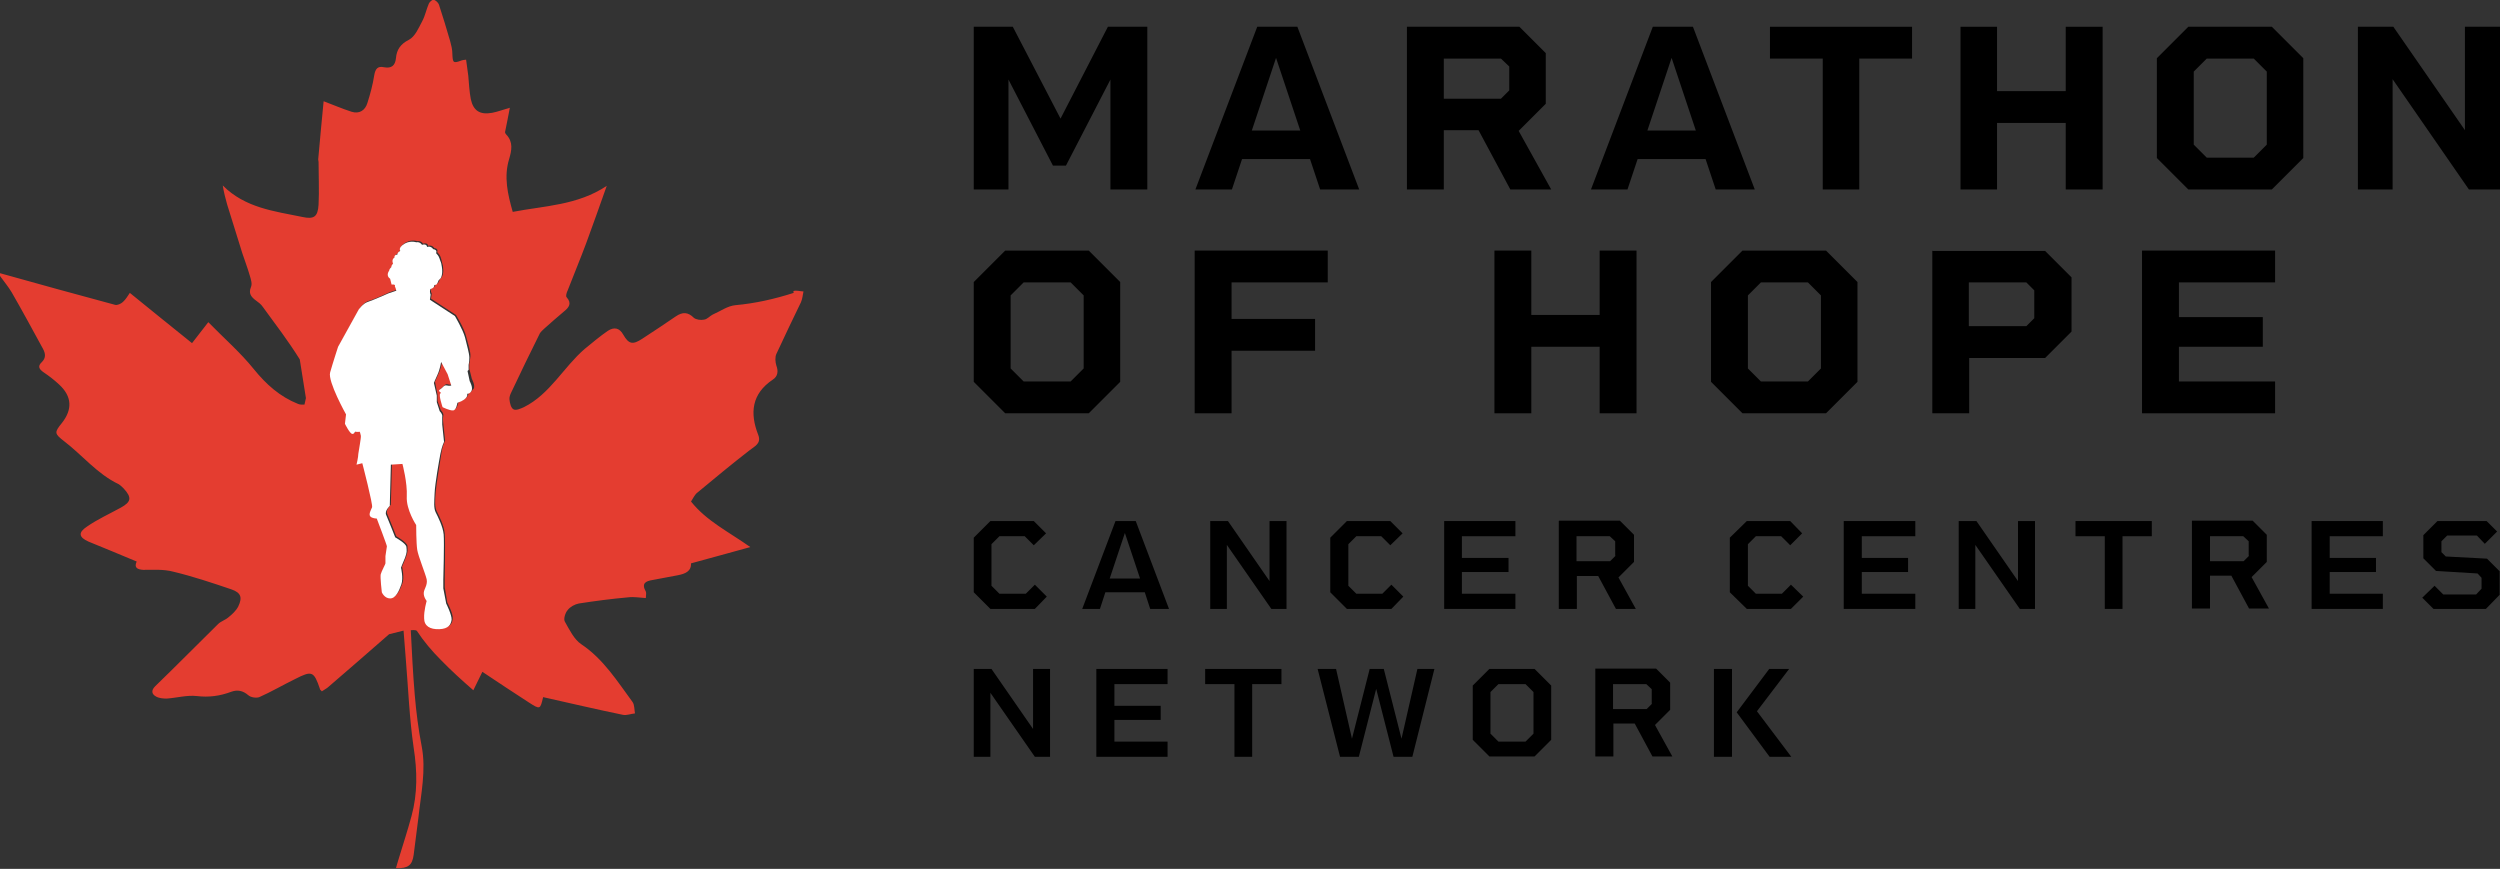 <svg xmlns="http://www.w3.org/2000/svg" id="Layer_1" viewBox="0 0 691.4 240.3"><rect x="0" y="0" width="691.4" height="240.3" fill="#333333" stroke="none"/><defs><style>      .st0 {        fill: #fff;      }      .st1 {        fill: #e43d30;      }    </style></defs><g><path class="st1" d="M219.5,81c-5.3,1.7-10.6,2.9-16.1,3.4-2.2.2-4.2,1.7-6.3,2.6-.8.4-1.5,1.3-2.4,1.4-.9.2-2.2,0-2.8-.5-1.6-1.6-3.1-1.7-5-.4-3.1,2.1-6.2,4.2-9.3,6.2-2.6,1.7-3.7,1.5-5.2-1.1-1.1-2-2.6-2.2-4.3-1.1-2.2,1.5-4.3,3.3-6.4,5-5.9,5.1-9.6,12.5-16.8,16.1-.9.4-2.2,1-2.9.6-.7-.4-1-1.7-1.1-2.7-.1-.6.2-1.4.5-2,2.6-5.5,5.2-10.9,7.9-16.3.3-.5.8-.9,1.2-1.3,1.8-1.6,3.6-3.2,5.4-4.7,1.5-1.2,2.3-2.3.8-4-.3-.3,0-1.3.3-1.9,1.7-4.4,3.5-8.7,5.1-13,1.9-5.1,3.7-10.3,5.7-15.9-8.1,5.4-17.2,5.5-26,7.2-1.4-4.9-2.5-9.7-1-14.6.7-2.4,1.2-4.7-.8-6.8-.2-.2-.4-.6-.3-.8.4-2.1.9-4.3,1.3-6.6-1.8.5-3.3,1.1-4.9,1.4-3.3.6-5.2-.5-5.9-3.8-.4-2.1-.5-4.3-.7-6.5-.2-1.4-.4-2.8-.6-4.4-.6.1-1,.1-1.2.2-2.4.9-2.5.7-2.6-1.9,0-1.1-.3-2.3-.6-3.4-1-3.4-2-6.8-3.1-10.1-.2-.6-.9-1.2-1.5-1.4-.3,0-1.1.6-1.3,1.1-.7,1.6-1,3.3-1.8,4.8-1,1.9-2,4.3-3.7,5.2-2.4,1.2-3.4,2.8-3.6,5.1-.2,2-1.2,2.9-3.3,2.5-1.8-.4-2.4.5-2.7,2.2-.4,2.6-1.1,5.2-1.9,7.7-.6,2-2.2,3.1-4.4,2.4-2.8-.9-5.5-2.1-7.7-2.9-.5,5-1,10.6-1.5,16.1,0,.2.1.5.1.7,0,3.9.2,7.9,0,11.8-.2,3.4-1.3,4.1-4.5,3.4-7.8-1.6-15.8-2.5-22-8.7.3,1.8.7,3.5,1.2,5.2,1.4,4.5,2.8,9,4.2,13.5.7,2.1,1.5,4.2,2.1,6.3.3,1,.7,2.2.3,3.1-.7,1.7,0,2.6,1.1,3.5.8.6,1.7,1.2,2.2,2,3.5,4.8,7.1,9.5,10.2,14.5l1.7,10.7c-.1.6-.3,1.2-.4,1.8-.4,0-.7,0-.9,0-.3,0-.6-.1-.9-.2-5-2-8.8-5.4-12.2-9.6-3.7-4.6-8.3-8.6-12.6-13-1.8,2.3-3.2,4.1-4.5,5.8-5.9-4.7-11.5-9.3-17.2-13.9-.5.7-1.1,1.8-1.9,2.5-.5.5-1.6,1-2.2.8-10.7-2.9-21.4-5.8-32-8.8,0,0,0,.7.4,1.1,1,1.4,2.1,2.7,3,4.2,3,5.2,5.8,10.4,8.7,15.7.7,1.3.8,2.5-.3,3.6-1.3,1.2-.8,2,.5,2.9,1.5,1,2.9,2.1,4.2,3.3,3.6,3.3,3.8,6.9.8,10.7-2.1,2.6-2.1,2.9.6,5,5.1,3.9,9.2,9.1,15.1,11.9.5.3,1,.8,1.4,1.2,2.3,2.5,2.1,3.7-.8,5.3-3.1,1.7-6.4,3.2-9.3,5.2-2.6,1.7-2.3,3,.4,4.2,4.4,1.8,8.8,3.6,13.3,5.5-.8,1.7.2,2.2,1.8,2.3,2.8,0,5.7-.2,8.3.5,5.4,1.3,10.8,3.1,16.1,4.9,2.6.9,3.1,2.2,1.9,4.7-.6,1.2-1.7,2.2-2.7,3-.9.8-2.1,1.1-2.9,1.9-5.8,5.7-11.5,11.5-17.4,17.2-1.2,1.2-.9,2.2.2,2.8.8.5,2,.6,3,.6,2.8-.2,5.6-1,8.3-.7,3.4.4,6.4,0,9.6-1.2,1.7-.6,3.2-.3,4.7,1,.7.6,2.2.8,3,.5,3.4-1.5,6.6-3.4,9.9-5,4.7-2.4,5.2-2.2,6.9,2.8,0,.2.3.3.5.6.7-.5,1.4-.8,1.9-1.3,5.6-4.8,11.2-9.7,16.7-14.5l4-1c.2,2.5.4,5.1.6,7.6.7,8.3,1,16.6,2.2,24.8,1,6.4,1.1,12.7-.6,18.9-1.1,4.1-2.4,8-3.6,12-.2.8-.5,1.5-.7,2.4,3.4.1,4.5-.8,4.9-3.7.4-3.4.9-6.8,1.3-10.2.7-6.6,2.2-13.2.9-19.9-.9-4.6-1.5-9.4-1.9-14.1-.5-5.9-.8-11.9-1.1-17.9,0,0,1.4-.2,1.7.2,1.9,2.9,4.2,5.6,6.6,8h0c0,0,0,0,0,0,2.8,2.9,5.9,5.7,9,8.4.9-1.9,1.8-3.6,2.5-5.1,4.5,3,8.7,5.8,12.9,8.5,3.1,2,3.1,1.9,3.9-1.5,7.6,1.7,14.8,3.4,22.1,4.9,1,.2,2.2-.3,3.3-.4-.2-1.1-.1-2.4-.7-3.2-4.2-5.7-8-11.8-14.1-15.9-2-1.3-3.3-4-4.6-6.3-.4-.7.1-2.4.8-3.2.7-.9,2-1.6,3.1-1.8,4.5-.7,9.1-1.3,13.6-1.7,1.6-.2,3.2.1,4.9.2,0-.7.2-1.4,0-1.8-1.3-2.3,0-2.9,1.9-3.2,2.3-.4,4.6-.9,6.9-1.3,2.1-.4,3.8-1.1,3.7-3.3,5.4-1.5,10.7-2.9,16.4-4.5-6.1-4.3-12.1-7.2-16.4-12.6.6-.9,1-1.9,1.8-2.5,4.7-3.9,9.4-7.8,14.3-11.6,1.5-1.2,3.4-1.9,2.5-4.3-2.4-6.1-1.8-11.4,4-15.3,1.4-.9,1.6-2.3,1-3.9-.3-1-.4-2.3,0-3.2,2.2-4.8,4.5-9.5,6.8-14.3.4-.9.5-2,.7-3-.9,0-1.9-.4-2.8-.1h0ZM130.7,107.8c-.5.9-1.2.8-1.2.8,0,0,.6,1.4-2.7,2.5,0,0-.3,2-1.2,2.1s-2.9-.9-2.9-.9c0,0-1.2-3.5-.6-3.8s-1-.5-.1-1.1c.9-.6,1.1-1.4,1.9-1.1.8.2,1.2,0,1.2,0l-1-3.1-1.8-3.4s-.3,2-1,3.5c-.7,1.5-1,2.3-1,2.3l.7,3.5v1.8s.9,2.5.9,2.5c0,0,.9.9.7,1.6s0,2.1,0,2.1l.5,4.8s-.7,1.2-1,3.3-1.4,8.4-1.6,10.8-.3,4.2.3,5.4c.6,1.2,2,3.9,2.2,6.1.2,2.2,0,12.5,0,12.5v2.4c0,0,.7,4.2.7,4.2,0,0,1.7,3.2,1.5,4.5-.1,1.3-.7,2.5-3.4,2.6-2.7,0-4.2-.9-4.2-3s.7-4.8.7-4.8c0,0-1-1.1-.8-2.3.1-1.2,1.1-2.1.8-3.7-.3-1.6-2.2-6.2-2.6-8.1-.3-1.8-.3-6.9-.3-6.9,0,0-2.8-4.2-2.6-7.9s-1.2-9-1.2-9l-3.2.2-.3,11.4s-1.5,1.4-1,2.5,2.5,6.2,2.5,6.2c0,0,3,1.7,3.1,2.7,0,1,.2,1.4-.4,3-.6,1.6-1.1,2.7-1.1,2.7,0,0,.7,3,.1,4.6s-1.5,3.9-3.1,3.9c-1.6,0-2.3-1.7-2.3-1.7,0,0-.6-4.2-.3-5,.2-.8,1.4-3,1.4-3v-2c-.1,0,.2-2.5.3-2.7,0-.1-2.8-7.7-2.8-7.7,0,0-1.3,0-1.8-.6-.5-.6.2-1.9.5-2.5.3-.7-2.7-12.2-2.7-12.2l-1.6.4s.5-2.1.5-3c0-.9.8-4.4.7-5s-.3-1.1-.3-1.1c0,0-.6.1-1.1,0-.5,0-.3.6-.9.6-.7,0-2.1-2.8-2.1-2.8l.3-2.6s-5.1-9.1-4.4-11.6c.7-2.5,2.2-7.1,2.2-7.1l5.7-10.3s1.2-1.8,2.5-2.1,5.8-2.4,5.8-2.4l2.1-.7c-.2-.7-.4-1.2-.4-1.2.3-.8-.9-.5-.9-.5l-.4-1.6c-1.3-.9-.3-2.2-.3-2.2,0-.6.6-1,.6-1,0-.5.5-1,.5-1-.4-1.2.4-1.7.4-1.7,0-.8.8-.8.8-.8,0-.7.8-1,.8-1-.6-.8.6-1.6.6-1.6,1.8-1.5,3.8-.8,3.8-.8,1.1-.2,1.6.7,1.6.7,1.4-.4,1.4.6,1.4.6,1.1-.4,1.7.6,1.7.6,1.3.2.8,1.1.8,1.1l.5.6s.4.3.7,1.6c.1.4.2,1,.4,1.6,0,.4.1.9.1,1.4,0,.6-.2,1.4-.4,1.7-.3.4-.6.6-.7.9,0,.3-.3.7-.5.9-.2.2-.4,0-.5.1-.2.2-.1.5-.3.7-.5.5-.8.4-.8.4-.4.3-.3,1.1,0,1.6l-.2,1.4,6.9,4.5s2.3,3.7,2.8,5.9c.6,2.2,1.3,4.4,1.2,5.6s-.3,2-.3,2v1.4c0,0,.7,2.8.7,2.8,0,0,1,1.8.5,2.7h0ZM150.4,193.2s0,0,0,0c0,0,0,0,0,0Z"></path><path class="st0" d="M129.6,102.3v-1.4c0,0,.2-.8.2-2,0-1.2-.7-3.4-1.2-5.6-.6-2.2-2.8-5.9-2.8-5.9l-6.9-4.5.2-1.4c-.2-.5-.3-1.2,0-1.6,0,0,.3,0,.8-.4.2-.2.1-.5.3-.7.1,0,.3,0,.5-.1.2-.2.4-.6.5-.9,0-.3.4-.5.7-.9.2-.3.4-1.1.4-1.7,0-.5,0-.9-.1-1.4-.1-.7-.2-1.2-.4-1.6-.4-1.3-.7-1.6-.7-1.6l-.5-.6s.5-.9-.8-1.1c0,0-.6-1-1.7-.6,0,0,0-1-1.4-.6,0,0-.5-.9-1.6-.7,0,0-2-.7-3.8.8,0,0-1.1.8-.6,1.6,0,0-.8.3-.8,1,0,0-.9,0-.8.8,0,0-.9.5-.4,1.7,0,0-.5.5-.5,1,0,0-.5.4-.6,1,0,0-1,1.3.3,2.2l.4,1.6s1.2-.2.9.5c0,0,.3.6.4,1.2l-2.1.7s-4.5,2-5.8,2.4c-1.3.4-2.5,2.1-2.5,2.1l-5.7,10.3s-1.5,4.6-2.2,7.1,4.4,11.6,4.4,11.6l-.3,2.6s1.4,2.9,2.1,2.8.5-.7.9-.6,1.1,0,1.1,0c0,0,.2.5.3,1.1s-.6,4.1-.7,5c0,.9-.5,3-.5,3l1.6-.4s3,11.5,2.7,12.2-1,1.9-.5,2.5,1.8.6,1.8.6c0,0,2.9,7.6,2.8,7.7,0,.1-.4,2.7-.4,2.7v2c.1,0-1.1,2.2-1.3,3-.2.8.3,5,.3,5,0,0,.7,1.7,2.3,1.7,1.6,0,2.5-2.2,3.1-3.9s-.1-4.6-.1-4.6c0,0,.4-1.1,1.1-2.7.6-1.6.5-2,.4-3,0-1-3.1-2.7-3.1-2.7,0,0-2-5.1-2.5-6.2s1-2.5,1-2.5l.3-11.4,3.2-.2s1.4,5.2,1.2,9c-.2,3.7,2.6,7.9,2.6,7.9,0,0,0,5.1.3,6.9.3,1.8,2.2,6.4,2.6,8.1.3,1.6-.7,2.6-.8,3.7-.1,1.2.8,2.3.8,2.3,0,0-.8,2.7-.7,4.8,0,2.1,1.6,3.1,4.2,3s3.2-1.3,3.4-2.6c.1-1.3-1.5-4.5-1.5-4.5l-.8-4.2v-2.4c0,0,.3-10.3.1-12.5-.2-2.2-1.6-4.9-2.2-6.1-.6-1.2-.4-2.9-.3-5.4.1-2.5,1.2-8.7,1.6-10.8s1-3.3,1-3.3l-.5-4.8s0-1.4,0-2.1c.2-.7-.7-1.6-.7-1.6l-.8-2.5v-1.8s-.8-3.5-.8-3.5c0,0,.3-.8,1-2.3.7-1.5,1-3.5,1-3.5l1.8,3.4,1,3.1s-.4.2-1.2,0-1,.5-1.9,1.1c-.9.6.7.8.1,1.1s.6,3.8.6,3.8c0,0,2,1,2.9.9.9,0,1.2-2.1,1.2-2.1,3.3-1.1,2.7-2.5,2.7-2.5,0,0,.7.1,1.2-.8.5-.9-.5-2.7-.5-2.7l-.6-2.8h0Z"></path></g><g><g><polygon points="294.8 45.8 307.1 22 307.1 52.4 317.3 52.4 317.3 7.4 306.4 7.4 293.3 32.8 280.1 7.4 269.3 7.4 269.3 52.4 278.9 52.4 278.9 22 291.2 45.8 294.8 45.8"></polygon><path d="M365.1,52.4h10.8l-17.1-45h-11.1l-17.1,45h10.1l2.8-8.4h18.8l2.8,8.4h0ZM346.2,36.1l6.7-20.1,6.7,20.1h-13.4Z"></path><path d="M417.7,52.4h11.3l-9-16.2,7.5-7.5v-14l-7.3-7.3h-31.1v45h10.2v-16.4h9.6l8.8,16.4h0ZM399.3,16.2h15.8l2.3,2.2v6.6l-2.3,2.3h-15.8v-11.1Z"></path><path d="M474.5,52.4h10.8l-17.1-45h-11.1l-17.1,45h10.1l2.8-8.4h18.8l2.8,8.4h0ZM455.6,36.1l6.7-20.1,6.7,20.1h-13.4Z"></path><polygon points="504.1 52.4 514.2 52.4 514.2 16.2 528.8 16.2 528.8 7.4 489.5 7.4 489.5 16.2 504.1 16.2 504.1 52.4"></polygon><polygon points="571.3 52.4 581.5 52.4 581.5 7.4 571.3 7.4 571.3 25.2 552.3 25.2 552.3 7.4 542.2 7.4 542.2 52.4 552.3 52.4 552.3 34 571.3 34 571.3 52.4"></polygon><path d="M628.3,52.4l8.7-8.7v-27.6l-8.7-8.7h-23.1l-8.7,8.7v27.6l8.7,8.7h23.1ZM606.7,19.8l3.6-3.6h13l3.6,3.6v20.2l-3.6,3.6h-13l-3.6-3.6v-20.2Z"></path><polygon points="652.1 7.4 652.1 52.4 661.7 52.4 661.7 21.9 682.8 52.4 691.4 52.4 691.4 7.4 681.7 7.4 681.7 36 661.9 7.4 652.1 7.4"></polygon></g><g><path d="M301.1,114.3l8.7-8.7v-27.6l-8.7-8.7h-23.1l-8.7,8.7v27.6l8.7,8.7h23.1ZM279.5,81.7l3.6-3.6h13l3.6,3.6v20.2l-3.6,3.6h-13l-3.6-3.6v-20.2Z"></path><polygon points="340.6 78.1 367.2 78.1 367.2 69.3 330.4 69.3 330.4 114.3 340.6 114.3 340.6 97 363.7 97 363.7 88.2 340.6 88.2 340.6 78.1"></polygon><polygon points="423.5 69.3 413.3 69.3 413.3 114.3 423.5 114.3 423.5 95.9 442.4 95.9 442.4 114.3 452.6 114.3 452.6 69.3 442.4 69.3 442.4 87.1 423.5 87.1 423.5 69.3"></polygon><path d="M481.9,69.3l-8.7,8.7v27.6l8.7,8.7h23.1l8.7-8.7v-27.6l-8.7-8.7h-23.1ZM503.6,101.9l-3.6,3.6h-13l-3.6-3.6v-20.2l3.6-3.6h13l3.6,3.6v20.2Z"></path><path d="M534.4,69.3v45h10.2v-15.3h21l7.3-7.3v-15l-7.3-7.3h-31.1ZM562.6,88l-2.2,2.2h-15.9v-12.1h15.9l2.2,2.2v7.7h0Z"></path><polygon points="602.6 95.9 625.8 95.9 625.8 87.7 602.6 87.7 602.6 78.1 629.2 78.1 629.2 69.3 592.4 69.3 592.4 114.3 629.2 114.3 629.2 105.5 602.6 105.5 602.6 95.9"></polygon></g><g><polygon points="283.7 164.2 276.4 164.2 274.2 162 274.2 150.5 276.4 148.3 283.4 148.3 285.9 150.8 289.3 147.5 285.9 144.1 273.9 144.1 269.3 148.7 269.3 163.8 273.9 168.4 286.2 168.4 289.5 165 286.2 161.7 283.7 164.2"></polygon><path d="M308.5,144.1l-9.2,24.3h4.9l1.5-4.6h10.9l1.5,4.6h5.2l-9.2-24.3h-5.7,0ZM306.9,160l4.2-12.6,4.2,12.6h-8.4Z"></path><polygon points="334.7 144.1 334.7 168.4 339.3 168.4 339.3 150.7 351.6 168.4 355.8 168.4 355.8 144.1 351.1 144.1 351.1 160.7 339.6 144.1 334.7 144.1"></polygon><polygon points="384.8 161.7 382.3 164.2 375.1 164.2 372.9 162 372.9 150.5 375.1 148.3 382 148.3 384.5 150.8 387.9 147.5 384.5 144.1 372.5 144.1 367.9 148.7 367.9 163.8 372.5 168.4 384.8 168.4 388.1 165 384.8 161.7"></polygon><polygon points="419.1 148.3 419.1 144.1 399.4 144.1 399.4 168.4 419.1 168.4 419.1 164.2 404.3 164.2 404.3 158.2 417.2 158.2 417.2 154.3 404.3 154.3 404.3 148.3 419.1 148.3"></polygon><path d="M431.1,144.1v24.3h5v-9.1h5.9l4.9,9.1h5.5l-4.8-8.7,4.3-4.3v-7.5l-3.9-3.9h-16.8ZM446.8,153.7l-1.5,1.5h-9.3v-6.9h9.2l1.5,1.4v4h0Z"></path><polygon points="485.6 148.3 492.6 148.3 495.1 150.8 498.4 147.5 495.1 144.1 483.1 144.1 478.4 148.7 478.4 163.8 483.1 168.4 495.3 168.4 498.7 165 495.3 161.7 492.8 164.2 485.6 164.2 483.4 162 483.4 150.5 485.6 148.3"></polygon><polygon points="514.9 158.2 527.7 158.2 527.7 154.3 514.9 154.3 514.9 148.3 529.7 148.3 529.7 144.1 509.9 144.1 509.9 168.4 529.7 168.4 529.7 164.2 514.9 164.2 514.9 158.2"></polygon><polygon points="562.8 168.4 562.8 144.1 558.1 144.1 558.1 160.7 546.6 144.1 541.7 144.1 541.7 168.4 546.3 168.4 546.3 150.7 558.6 168.4 562.8 168.4"></polygon><polygon points="582.1 168.4 587 168.4 587 148.3 595.1 148.3 595.1 144.1 574 144.1 574 148.3 582.1 148.3 582.1 168.4"></polygon><path d="M626.9,155.4v-7.5l-3.9-3.9h-16.8v24.3h5v-9.1h5.9l4.9,9.1h5.5l-4.8-8.7,4.3-4.3h0ZM622,153.7l-1.5,1.5h-9.3v-6.9h9.2l1.5,1.4v4h0Z"></path><polygon points="644.3 158.2 657.1 158.2 657.1 154.3 644.3 154.3 644.3 148.3 659 148.3 659 144.1 639.3 144.1 639.3 168.4 659 168.4 659 164.2 644.3 164.2 644.3 158.2"></polygon><polygon points="690.6 147 687.7 144.1 674.1 144.1 670.2 148 670.2 154.4 673.7 157.9 685.2 158.6 686.3 159.8 686.3 162.8 684.8 164.4 675.7 164.4 673.3 162 669.9 165.3 673 168.4 687.5 168.4 691.3 164.5 691.3 158 687.8 154.5 676.4 153.9 675.2 152.7 675.2 149.7 676.8 148.1 685 148.1 687.2 150.4 690.6 147"></polygon></g><g><polygon points="494.8 185 489.3 185 480.3 197 489.4 209.3 495.4 209.3 485.9 196.7 494.8 185"></polygon><polygon points="269.3 185 269.3 209.3 273.9 209.3 273.9 191.6 286.2 209.3 290.4 209.3 290.4 185 285.7 185 285.7 201.6 274.2 185 269.3 185"></polygon><polygon points="308.2 199.1 321 199.1 321 195.2 308.2 195.2 308.2 189.2 322.9 189.2 322.9 185 303.2 185 303.2 209.3 322.9 209.3 322.9 205.1 308.2 205.1 308.2 199.1"></polygon><polygon points="341.4 209.3 346.3 209.3 346.3 189.2 354.4 189.2 354.4 185 333.3 185 333.3 189.2 341.4 189.2 341.4 209.3"></polygon><polygon points="378.8 185 373.9 204.3 369.5 185 364.4 185 370.6 209.3 375.8 209.3 380.6 190.5 385.4 209.3 390.6 209.3 396.7 185 392 185 387.6 204.3 382.7 185 378.8 185"></polygon><path d="M411.9,185l-4.6,4.6v15l4.6,4.6h12.5l4.6-4.6v-15l-4.6-4.6h-12.5ZM424.1,202.9l-2.2,2.2h-7.5l-2.2-2.2v-11.5l2.2-2.2h7.5l2.2,2.2v11.5Z"></path><path d="M461.9,196.3v-7.5l-3.9-3.9h-16.8v24.3h5v-9.1h5.9l4.9,9.1h5.5l-4.8-8.7,4.3-4.3h0ZM456.9,194.6l-1.5,1.5h-9.3v-6.9h9.2l1.5,1.4v4h0Z"></path><rect x="474" y="185" width="5" height="24.3"></rect></g></g></svg>